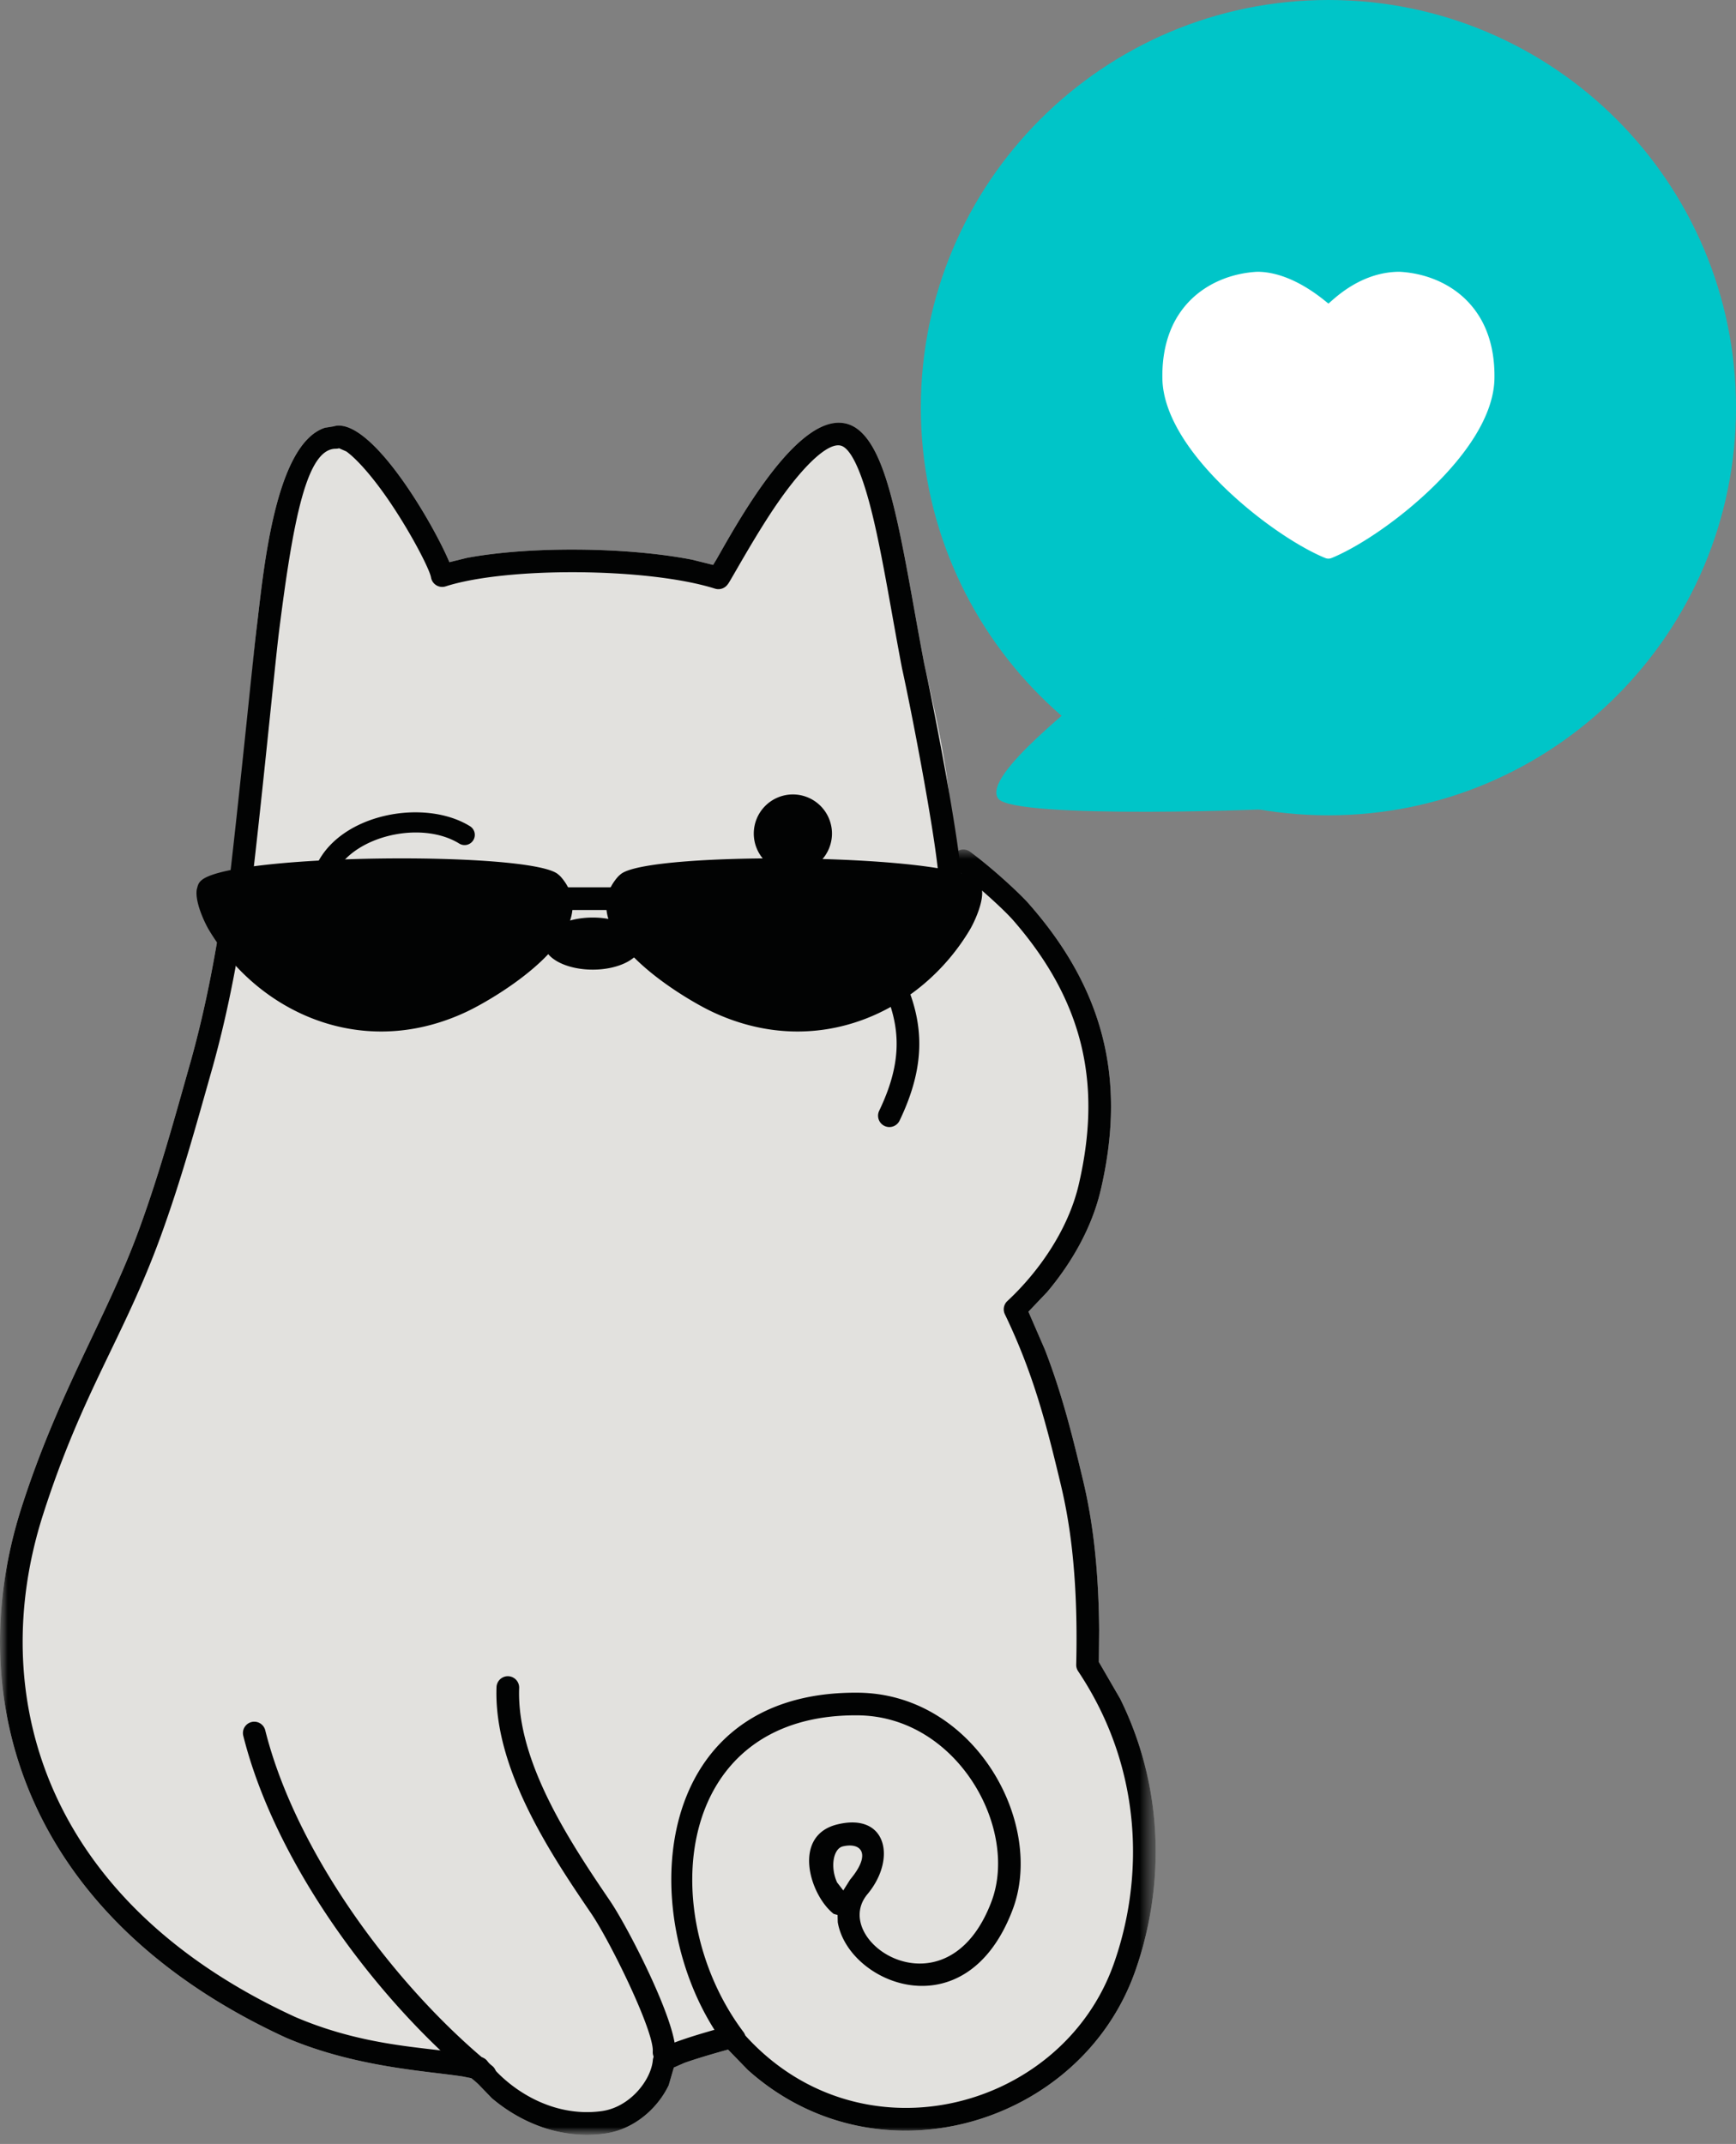 <svg width="115" height="142" viewBox="0 0 115 142" xmlns="http://www.w3.org/2000/svg" xmlns:xlink="http://www.w3.org/1999/xlink"><rect x="0" y="0" width="115" height="142" fill="#808080" stroke="none"/><defs><path id="a" d="M0 .607h76.554V114H0z"/><path id="c" d="M0 .865h76.554V86H0z"/><path id="e" d="M0 0h31v26H0z"/></defs><g fill="none" fill-rule="evenodd"><g transform="translate(0 27.393)"><mask id="b" fill="#fff"><use xlink:href="#a"/></mask><path d="M74.206 85.128l-1.415-2.444.02-2.089c-.039-5.083-.644-8.173-1.09-10.04-.699-2.917-1.37-5.634-2.502-8.552l-1.094-2.518 1.238-1.3c1.574-1.867 2.961-4.218 3.558-6.787 1.55-6.659.61-12.762-4.665-18.812-.649-.744-4.033-2.215-5.393-3.27.237-.566-.375-2.126.051-3.057a.75.75 0 00.036-.304c-.296-3.27-1.167-6.873-1.724-9.379-.666-3.473-1.243-7.156-1.923-10.022-.636-2.668-1.475-5.277-3.065-5.833-3.2-1.12-7.287 6.327-8.762 8.912l-.234.39-1.408-.349c-4.348-.847-10.764-.892-14.91-.116l-1.156.284-.015-.039C28.671 7.248 24.743.521 22.286.805l-.069.012-.132.032-.56.091c-3.397 1.094-4.108 9.955-4.529 13.295-.195 1.552-.58 6.705-1.216 11.868-.002.013.334.074.333.087.08 1.424-.4 3.538-.125 4 .322.54-1.465 1.046-1.076 1.54-.002.011-.01.021-.013.034-.592 3.855-1.18 7.208-2.23 11.012-1.186 4.184-2.105 7.542-3.433 11.196-2.13 5.86-5.325 10.732-7.81 18.477-4.069 12.691.207 27.152 17.51 35.115 4.585 1.966 9.332 2.207 11.7 2.571l.684.134 1.285 1.33c1.8 1.512 4.42 2.725 7.435 2.323 1.963-.26 3.523-1.677 4.255-3.202l.342-1.175.688-.304c.747-.267 1.826-.583 2.56-.789l.342-.095 1.31 1.348c8.606 7.71 22.034 3.67 25.65-6.51 1.83-5.145 2.121-11.784-.98-18.067" fill="#E2E1DE" mask="url(#b)"/></g><g transform="translate(0 55.393)"><mask id="d" fill="#fff"><use xlink:href="#c"/></mask><path d="M32.606 83.6l-1.285-1.33-.685-.135c-2.368-.364-7.114-.605-11.7-2.57C1.633 71.6-2.641 57.14 1.427 44.448c2.486-7.745 5.68-12.618 7.81-18.477 1.329-3.654 2.248-7.012 3.433-11.196 1.05-3.804 1.638-7.157 2.23-11.012a.75.75 0 111.483.23c-.596 3.872-1.193 7.293-2.268 11.187-1.181 4.168-2.116 7.586-3.468 11.304-2.433 6.691-5.175 10.268-7.79 18.423-3.84 11.97.094 25.648 16.689 33.285 5.26 2.254 9.709 1.96 12.34 2.661.159.042.3.136.4.267 1.396 1.813 4.236 3.757 7.556 3.314 1.883-.25 3.283-2.05 3.404-3.374a.749.749 0 01.135-.368l.105-.146a.72.72 0 01.166-.169c.795-.584 4.388-1.527 4.619-1.586a.751.751 0 01.758.241c7.625 8.98 21.25 5.504 24.747-4.34 1.96-5.52 2.028-12.839-2.357-19.398a.745.745 0 01-.126-.435c.155-6.336-.547-9.937-1.03-11.957-.928-3.879-1.784-7.277-3.696-11.249a.748.748 0 01.165-.875c2.026-1.882 4.02-4.67 4.73-7.72 1.45-6.24.589-11.838-4.335-17.488-.628-.72-2.4-2.34-3.77-3.353a.75.75 0 01.89-1.207c1.436 1.06 3.295 2.753 4.01 3.575 5.276 6.05 6.215 12.153 4.665 18.812-.596 2.57-1.983 4.92-3.557 6.786l-1.238 1.301 1.093 2.518c1.13 2.918 1.804 5.635 2.502 8.551.447 1.868 1.052 4.958 1.09 10.041l-.02 2.09 1.416 2.443c3.1 6.283 2.809 12.922.98 18.067-3.615 10.18-17.043 14.22-25.65 6.51l-1.31-1.348-.342.095c-.733.206-1.812.522-2.56.79l-.688.303-.342 1.175c-.731 1.525-2.292 2.941-4.254 3.202-3.015.402-5.636-.81-7.435-2.323" fill="#020303" mask="url(#d)"/></g><path d="M15.085 59.247c.636-5.163 1.717-16.067 1.911-17.619.421-3.34 1.132-12.2 4.53-13.295l.56-.09.131-.033.07-.012c2.456-.284 6.384 6.443 7.466 8.998l.015.04 1.156-.285c4.146-.776 10.562-.73 14.91.116l1.408.348.234-.389c1.475-2.585 5.561-10.032 8.762-8.912 1.59.556 2.43 3.165 3.065 5.833.68 2.866 1.258 6.55 1.923 10.022.557 2.506 2.145 10.654 2.441 13.925a.749.749 0 11-1.493.135c-.285-3.149-1.844-11.179-2.418-13.755-.685-3.577-1.24-7.153-1.914-9.979-.719-3.024-1.454-4.54-2.099-4.766-.8-.28-2.387 1.131-4.219 3.766-1.464 2.108-3.068 5.063-3.29 5.374l-.033.041-.032.04a.751.751 0 01-.804.237c-4.442-1.398-13.802-1.45-17.844-.15a.752.752 0 01-.97-.597c-.077-.48-1.187-2.698-2.652-4.883-1.227-1.829-2.319-3.004-2.96-3.458l-.475-.208-.067.014a.744.744 0 01-.156.016c-1.908 0-2.806 4.571-3.756 12.094-.269 2.13-1.19 11.75-1.91 17.615a.751.751 0 01-1.49-.183m16.575 78.747c-6.532-5.313-13.397-14.443-15.547-23.04a.75.75 0 011.455-.364c2.051 8.202 8.685 17.072 15.04 22.241a.749.749 0 11-.948 1.163m11.582-2.121c.088-1.357-2.823-7.293-4.072-9.13-2.506-3.686-6.48-9.514-6.279-14.999a.75.75 0 111.5.055c-.18 4.895 3.426 10.287 6.02 14.101 1.192 1.754 4.456 8.093 4.328 10.07a.75.75 0 01-1.497-.097" fill="#020303"/><path d="M15.254 63.558a14.58 14.58 0 01-1.42-1.978c-.274-.462-.904-1.783-.806-2.617a.824.824 0 01.022-.11l.046-.166a.761.761 0 01.24-.374l.043-.037c2.2-1.734 21.342-1.893 23.52-.424l.065.05.098.083.077.075c3.227 3.657-4.325 8.043-6.177 8.925-6.083 2.896-12.118.77-15.708-3.427m31.866 3.426c-1.766-.84-9.39-5.284-6.177-8.925l.077-.075.097-.083.066-.05c2.195-1.482 21.338-1.297 23.52.424l.043.037a.756.756 0 01.24.374l.045.166c.01.036.017.073.023.11.098.834-.532 2.155-.807 2.617-3.239 5.436-10.142 8.731-17.128 5.405" fill="#020303"/><path d="M58.591 74.573a.753.753 0 01-.352-1c1.9-3.963 1.424-6.753-1.15-10.664a.75.75 0 011.253-.825c2.793 4.245 3.428 7.595 1.25 12.137a.75.75 0 01-1.001.352M34.997 59.521c0-.413.432-.75.964-.75h4.66c.531 0 .965.337.965.75 0 .414-.434.75-.965.75h-4.66c-.532 0-.964-.336-.964-.75m1.044 2.975c0-.952 1.445-1.725 3.226-1.725 1.78 0 3.224.773 3.224 1.725 0 .952-1.445 1.725-3.224 1.725-1.78 0-3.226-.773-3.226-1.725m19.822 62.712l.452-.718c1.47-1.756.682-2.48-.484-2.199-.634.153-.845 1.37-.379 2.387l.411.53zm-7.822 10.264c-6.024-8.02-5.269-23.509 8.822-23.36 7.683.08 12.392 8.616 10.22 14.365-3.09 8.172-10.909 4.91-11.586.834l-.012-.477-.258-.073c-1.599-1.258-2.78-5.197.253-5.929 3.291-.794 3.91 2.321 1.986 4.621-2.6 3.108 5.255 8.316 8.213.493 1.831-4.843-2.264-12.265-8.83-12.335-12.237-.128-13.44 13.197-7.609 20.96a.75.75 0 11-1.199.901zm-27.328-77.51c1.142-3.94 7.199-5.211 10.4-3.253a.676.676 0 11-.705 1.153c-2.36-1.442-6.394-.62-7.913 1.494l-.224.456-1.562.198.004-.048zm29.221-2.754a2.592 2.592 0 012.59-2.59 2.592 2.592 0 012.59 2.59 2.592 2.592 0 01-2.59 2.59 2.592 2.592 0 01-2.59-2.59" fill="#020303"/><path d="M88 0c14.912 0 27 12.088 27 27s-12.088 27-27 27-27-12.088-27-27S73.088 0 88 0z" fill="#00c5c8"/><g transform="translate(72 14)"><mask id="f" fill="#fff"><use xlink:href="#e"/></mask><path d="M16 6.106C15.68 5.863 13.604 4 11.28 4c-1.671.094-3.2.722-4.305 1.766a5.976 5.976 0 00-1.466 2.195c-.36.922-.53 1.977-.507 3.138.025 1.158.454 2.421 1.274 3.757.698 1.136 1.666 2.302 2.874 3.472a27.747 27.747 0 003.467 2.833c1.128.778 2.236 1.408 3.118 1.775h.003l.052.022A.532.532 0 0016 23a.532.532 0 00.21-.042l.052-.022h.003c.882-.367 1.99-.997 3.118-1.775a27.747 27.747 0 003.467-2.833c1.208-1.17 2.176-2.336 2.874-3.472.82-1.336 1.249-2.599 1.274-3.757.023-1.161-.147-2.216-.507-3.138a5.991 5.991 0 00-1.466-2.195C23.92 4.722 22.391 4.094 20.72 4c-2.632 0-4.4 1.863-4.72 2.106" fill="#FFF" mask="url(#f)"/></g><path d="M73.118 45c-1.227 1.223-8.144 6.38-6.988 7.898 1.057 1.386 18.777.737 19.95.572L73.117 45z" fill="#00c5c8"/></g></svg>